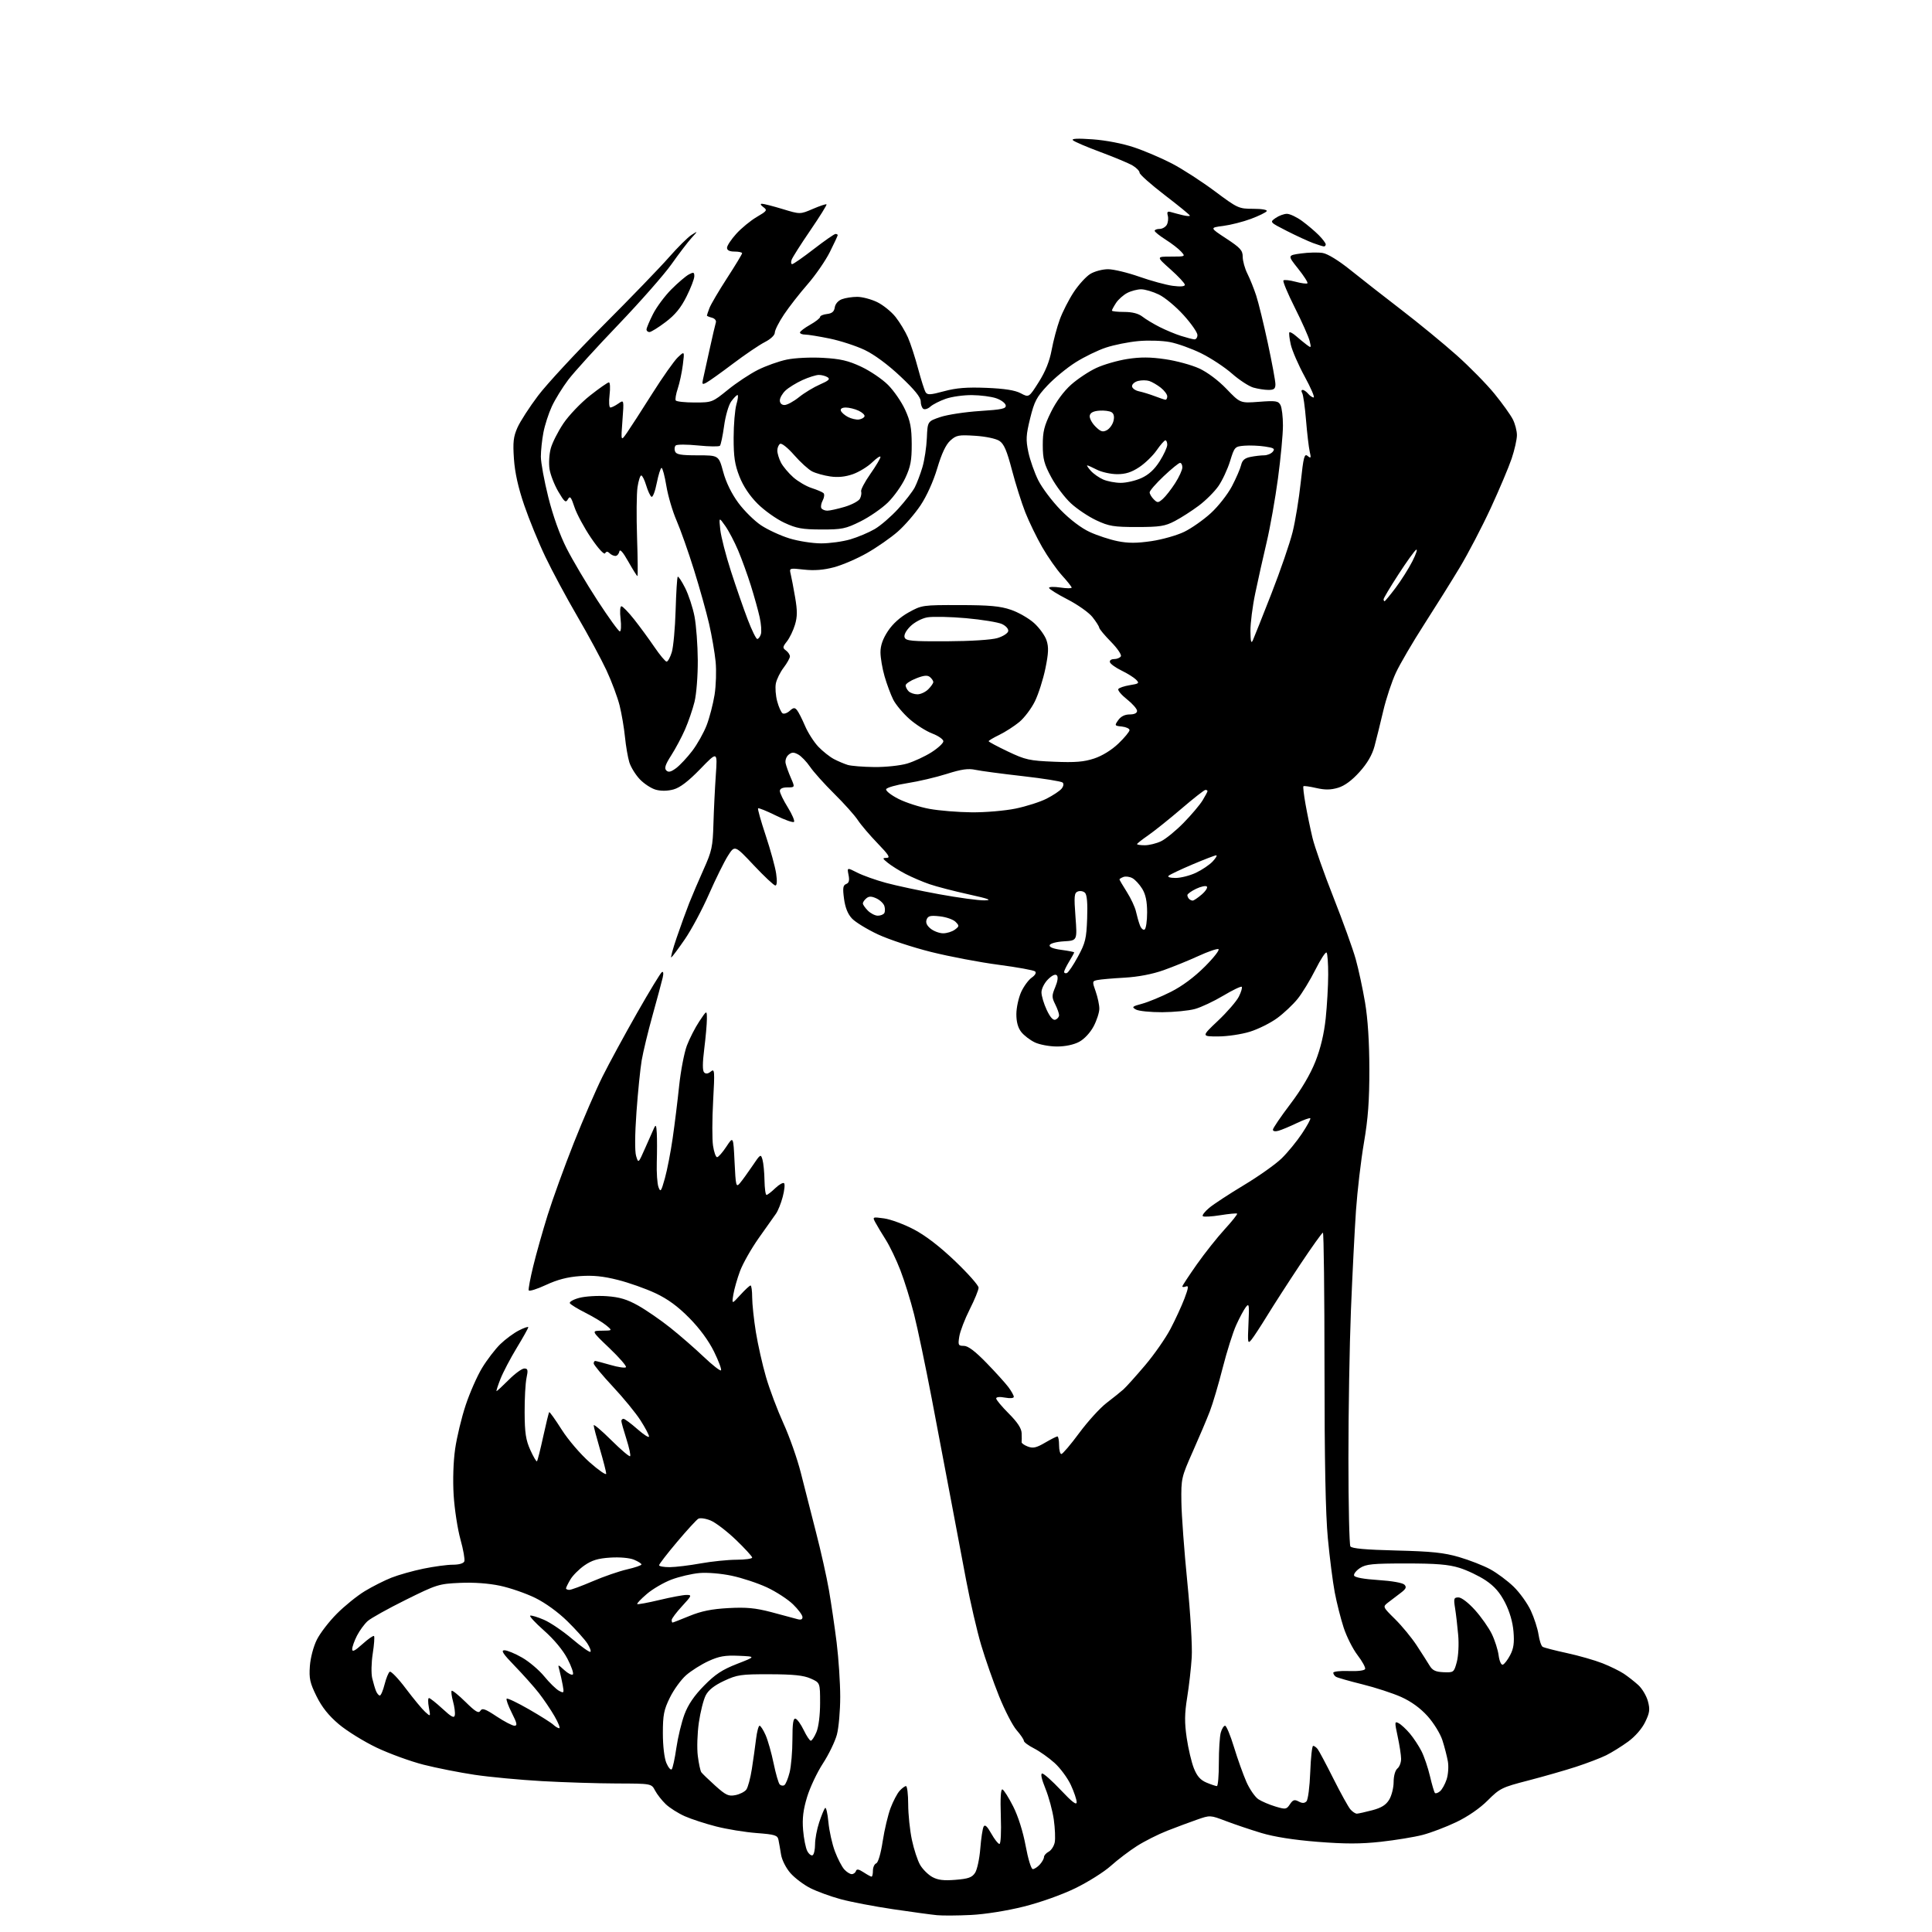 <?xml version="1.0" encoding="UTF-8" standalone="no"?>
<svg 
  version="1.1" 
  xmlns="http://www.w3.org/2000/svg" 
  xmlns:xlink="http://www.w3.org/1999/xlink" 
  xmlns:svg="http://www.w3.org/2000/svg"
  xmlns:rdf="http://www.w3.org/1999/02/22-rdf-syntax-ns#"
  xmlns:cc="http://creativecommons.org/ns#"
  xmlns:dc="http://purl.org/dc/elements/1.1/"
  viewBox="0 0 768 768"
  width="768"
  height="768"
>
<style>svg {background-color: white; }</style>"
<path stroke="none" fill="black" fill-rule="evenodd" d="M386.00,761.23C380.77,761.49 374.70,761.53 372.50,761.32C370.30,761.11 362.43,760.04 355.00,758.94C347.57,757.84 338.21,756.05 334.19,754.96C330.17,753.87 324.73,751.88 322.10,750.55C319.47,749.22 315.92,746.53 314.21,744.59C312.45,742.58 310.84,739.40 310.49,737.27C310.16,735.20 309.69,732.55 309.46,731.40C309.08,729.53 308.11,729.23 300.71,728.66C296.14,728.31 288.91,727.13 284.66,726.04C280.41,724.96 274.81,723.13 272.22,721.98C269.62,720.83 266.22,718.68 264.66,717.20C263.10,715.71 261.18,713.26 260.39,711.75C258.95,709.00 258.95,709.00 245.22,708.96C237.68,708.94 224.30,708.52 215.50,708.03C206.70,707.53 194.63,706.40 188.67,705.51C182.71,704.62 173.59,702.82 168.39,701.50C163.20,700.18 154.80,697.12 149.72,694.71C144.65,692.29 137.89,688.10 134.70,685.41C130.63,681.97 127.97,678.63 125.82,674.28C123.20,668.97 122.82,667.22 123.18,662.28C123.42,658.97 124.61,654.49 125.96,651.79C127.26,649.19 130.83,644.55 133.91,641.47C136.98,638.38 141.97,634.35 145.00,632.51C148.03,630.67 152.80,628.26 155.61,627.15C158.42,626.04 164.14,624.43 168.32,623.57C172.50,622.71 177.75,622.00 179.99,622.00C182.48,622.00 184.26,621.48 184.58,620.66C184.86,619.92 184.17,615.98 183.03,611.91C181.90,607.83 180.69,599.97 180.34,594.43C179.96,588.33 180.20,581.03 180.93,575.93C181.60,571.29 183.48,563.47 185.12,558.55C186.75,553.63 189.69,546.97 191.65,543.75C193.61,540.53 196.85,536.30 198.86,534.34C200.86,532.39 204.19,529.93 206.25,528.88C208.31,527.82 210.00,527.25 210.00,527.60C210.00,527.96 207.94,531.64 205.42,535.79C202.90,539.94 199.98,545.51 198.93,548.17C197.89,550.83 197.19,553.00 197.38,553.00C197.58,553.00 199.76,550.98 202.24,548.50C204.71,546.02 207.49,544.00 208.41,544.00C209.83,544.00 209.97,544.59 209.30,547.75C208.86,549.81 208.52,556.00 208.55,561.50C208.59,569.61 209.02,572.43 210.81,576.40C212.03,579.10 213.22,581.12 213.45,580.88C213.69,580.64 214.81,576.23 215.93,571.07C217.06,565.91 218.13,561.53 218.32,561.35C218.50,561.16 220.72,564.27 223.25,568.26C225.84,572.34 230.71,578.03 234.42,581.31C238.04,584.51 240.99,586.54 240.98,585.81C240.97,585.09 239.84,580.70 238.48,576.05C237.12,571.40 236.00,567.14 236.00,566.58C236.00,566.01 239.14,568.67 242.97,572.47C246.81,576.28 250.18,579.15 250.48,578.85C250.78,578.56 250.11,575.49 249.01,572.03C247.90,568.57 247.00,565.35 247.00,564.87C247.00,564.39 247.39,564.00 247.86,564.00C248.33,564.00 250.81,565.84 253.36,568.08C255.91,570.33 258.00,571.66 258.00,571.04C258.00,570.41 256.48,567.53 254.62,564.63C252.77,561.73 247.82,555.68 243.62,551.20C239.43,546.71 236.00,542.58 236.00,542.02C236.00,541.46 236.27,541.00 236.60,541.00C236.92,541.00 239.66,541.72 242.67,542.59C245.68,543.47 248.45,543.88 248.82,543.50C249.20,543.13 246.24,539.71 242.26,535.91C235.01,529.00 235.01,529.00 239.26,528.97C243.50,528.93 243.50,528.93 241.00,526.86C239.63,525.71 235.95,523.49 232.83,521.91C229.70,520.34 226.87,518.61 226.54,518.07C226.21,517.53 227.87,516.57 230.22,515.94C232.57,515.30 237.50,514.99 241.17,515.25C246.27,515.61 249.22,516.49 253.67,518.98C256.88,520.78 262.65,524.76 266.50,527.83C270.35,530.90 276.31,536.09 279.75,539.37C283.19,542.64 286.28,545.06 286.60,544.73C286.93,544.41 285.69,541.07 283.85,537.32C281.71,532.97 278.15,528.11 274.00,523.91C269.43,519.28 265.43,516.36 260.53,514.06C256.69,512.26 249.97,509.88 245.58,508.78C239.78,507.31 235.71,506.90 230.56,507.27C225.60,507.62 221.57,508.67 217.00,510.80C213.43,512.46 210.35,513.42 210.17,512.92C209.99,512.43 210.80,508.09 211.98,503.27C213.15,498.44 215.73,489.32 217.70,483.00C219.68,476.68 224.35,463.79 228.08,454.37C231.81,444.95 236.97,433.03 239.55,427.87C242.12,422.72 248.26,411.42 253.18,402.77C258.11,394.11 262.57,386.76 263.11,386.43C263.70,386.06 263.83,386.93 263.42,388.67C263.06,390.22 261.27,396.90 259.43,403.50C257.59,410.10 255.64,418.20 255.08,421.50C254.52,424.80 253.59,434.02 253.01,442.00C252.37,450.84 252.31,457.67 252.86,459.50C253.76,462.50 253.76,462.50 256.41,456.50C257.87,453.20 259.46,449.60 259.96,448.50C260.70,446.86 260.90,447.22 261.09,450.50C261.21,452.70 261.21,457.88 261.08,462.00C260.96,466.12 261.26,470.58 261.76,471.90C262.56,474.05 262.82,473.69 264.30,468.40C265.21,465.15 266.60,458.00 267.39,452.50C268.19,447.00 269.35,437.62 269.97,431.65C270.60,425.68 271.98,418.48 273.04,415.65C274.11,412.82 276.34,408.48 277.99,406.00C280.99,401.50 280.99,401.50 281.00,405.03C281.00,406.97 280.53,412.32 279.95,416.93C279.24,422.55 279.23,425.63 279.91,426.31C280.58,426.98 281.46,426.87 282.56,425.95C284.08,424.69 284.15,425.60 283.48,437.72C283.08,444.95 283.06,452.91 283.44,455.43C283.81,457.94 284.54,460.00 285.05,460.00C285.56,460.00 287.22,458.12 288.74,455.81C291.50,451.63 291.50,451.63 292.00,461.92C292.46,471.49 292.61,472.09 294.10,470.36C294.97,469.34 297.21,466.26 299.06,463.52C302.29,458.72 302.44,458.62 303.11,461.02C303.49,462.38 303.85,466.09 303.90,469.25C303.96,472.41 304.31,475.00 304.70,475.00C305.08,475.00 306.65,473.80 308.18,472.32C309.72,470.85 311.30,469.96 311.69,470.36C312.08,470.75 311.83,473.19 311.14,475.78C310.45,478.38 309.24,481.40 308.44,482.50C307.65,483.60 304.57,487.94 301.61,492.15C298.65,496.35 295.31,502.24 294.19,505.23C293.07,508.22 291.87,512.43 291.52,514.58C290.89,518.50 290.89,518.50 294.30,514.75C296.18,512.69 298.00,511.00 298.36,511.00C298.71,511.00 299.00,513.14 299.00,515.75C299.01,518.36 299.67,524.56 300.47,529.53C301.28,534.50 303.08,542.52 304.49,547.36C305.89,552.20 309.02,560.51 311.44,565.83C313.86,571.15 316.97,580.00 318.35,585.50C319.73,591.00 322.44,601.60 324.36,609.05C326.29,616.50 328.61,626.85 329.51,632.05C330.41,637.25 331.79,646.66 332.58,652.96C333.36,659.27 334.00,668.96 334.00,674.49C334.00,680.03 333.41,686.80 332.68,689.53C331.95,692.26 329.46,697.41 327.15,700.96C324.83,704.51 321.99,710.52 320.84,714.31C319.29,719.40 318.87,722.84 319.24,727.43C319.52,730.85 320.27,734.64 320.92,735.85C321.57,737.06 322.53,737.79 323.05,737.47C323.57,737.15 324.00,735.19 324.00,733.12C324.00,731.05 324.73,727.14 325.63,724.43C326.53,721.72 327.59,719.14 327.98,718.70C328.38,718.26 328.97,720.78 329.30,724.30C329.63,727.83 330.80,733.07 331.90,735.97C332.99,738.86 334.66,742.07 335.60,743.11C336.54,744.15 337.88,745.00 338.57,745.00C339.27,745.00 340.02,744.45 340.24,743.77C340.54,742.87 341.35,743.00 343.29,744.27C344.74,745.22 346.17,746.00 346.46,746.00C346.76,746.00 347.00,744.92 347.00,743.61C347.00,742.29 347.59,740.99 348.31,740.71C349.09,740.41 350.14,736.82 350.89,731.89C351.59,727.32 353.01,721.37 354.03,718.68C355.05,715.98 356.66,712.93 357.60,711.89C358.54,710.85 359.69,710.00 360.15,710.00C360.62,710.00 361.01,713.26 361.02,717.25C361.03,721.24 361.69,727.59 362.49,731.36C363.29,735.13 364.76,739.61 365.76,741.32C366.75,743.03 368.90,745.18 370.54,746.10C372.77,747.35 375.05,747.64 379.81,747.26C384.95,746.84 386.39,746.33 387.61,744.48C388.43,743.22 389.36,738.89 389.68,734.85C390.00,730.81 390.59,726.88 391.00,726.12C391.51,725.14 392.40,725.93 394.05,728.87C395.32,731.14 396.79,733.00 397.29,733.00C397.83,733.00 398.06,728.35 397.84,721.99C397.60,714.83 397.82,711.10 398.48,711.32C399.04,711.50 400.96,714.54 402.75,718.07C404.74,722.00 406.66,728.09 407.71,733.75C408.68,738.99 409.91,743.00 410.55,743.00C411.18,743.00 412.43,742.18 413.35,741.17C414.26,740.17 415.00,738.83 415.00,738.21C415.00,737.58 415.84,736.62 416.88,736.07C417.91,735.51 418.99,733.84 419.28,732.34C419.56,730.84 419.39,726.77 418.90,723.29C418.41,719.82 416.91,714.28 415.57,710.98C414.01,707.13 413.56,705.00 414.31,705.00C414.95,705.00 418.30,707.99 421.74,711.64C426.19,716.36 428.00,717.73 427.99,716.39C427.98,715.35 426.93,712.25 425.65,709.50C424.36,706.75 421.46,702.83 419.20,700.79C416.94,698.75 413.27,696.16 411.05,695.02C408.82,693.89 407.00,692.53 407.00,692.01C407.00,691.49 405.71,689.59 404.13,687.78C402.55,685.98 399.41,679.89 397.14,674.26C394.88,668.63 391.68,659.49 390.03,653.94C388.38,648.40 385.70,636.81 384.06,628.18C382.42,619.56 379.68,605.08 377.98,596.00C376.28,586.92 372.86,568.92 370.39,556.00C367.92,543.08 364.76,528.01 363.37,522.52C361.99,517.04 359.54,509.14 357.93,504.98C356.33,500.82 353.71,495.36 352.11,492.84C350.52,490.32 348.66,487.24 347.99,485.98C346.78,483.72 346.81,483.70 351.47,484.34C354.06,484.70 359.38,486.67 363.29,488.72C367.94,491.17 373.63,495.54 379.70,501.35C384.82,506.24 389.00,510.97 389.00,511.87C389.01,512.77 387.42,516.65 385.47,520.50C383.53,524.35 381.67,529.19 381.34,531.25C380.78,534.71 380.92,535.00 383.15,535.00C384.80,535.00 387.60,537.10 392.12,541.75C395.73,545.46 399.65,549.80 400.84,551.38C402.03,552.97 403.00,554.71 403.00,555.25C403.00,555.82 401.56,555.95 399.50,555.57C397.40,555.17 396.00,555.31 396.00,555.91C396.00,556.46 398.25,559.15 401.00,561.90C404.45,565.36 406.04,567.77 406.12,569.70C406.18,571.24 406.18,572.85 406.11,573.27C406.04,573.70 407.14,574.48 408.56,575.02C410.64,575.82 411.96,575.52 415.41,573.50C417.75,572.13 419.97,571.00 420.34,571.00C420.70,571.00 421.00,572.58 421.00,574.50C421.00,576.42 421.41,578.00 421.91,578.00C422.41,578.00 425.62,574.23 429.03,569.61C432.45,565.00 437.33,559.63 439.88,557.69C442.43,555.74 445.44,553.33 446.56,552.33C447.69,551.32 451.57,547.00 455.19,542.73C458.81,538.46 463.36,531.93 465.30,528.23C467.24,524.53 469.74,519.10 470.85,516.17C472.44,511.97 472.56,510.95 471.44,511.39C470.65,511.69 470.00,511.68 470.00,511.37C470.00,511.06 472.58,507.14 475.73,502.65C478.89,498.17 483.88,491.88 486.82,488.67C489.76,485.46 491.99,482.66 491.78,482.44C491.56,482.23 488.54,482.51 485.07,483.07C481.59,483.63 478.47,483.80 478.13,483.44C477.78,483.09 478.93,481.61 480.67,480.15C482.41,478.69 488.63,474.62 494.48,471.10C500.34,467.58 507.08,462.80 509.47,460.48C511.85,458.16 515.49,453.72 517.55,450.62C519.62,447.51 521.11,444.77 520.87,444.53C520.62,444.29 518.19,445.16 515.46,446.47C512.73,447.78 509.49,449.14 508.25,449.49C506.92,449.87 506.00,449.70 506.00,449.07C506.00,448.49 509.10,443.93 512.88,438.94C517.31,433.11 520.88,427.06 522.89,421.98C524.97,416.72 526.33,410.98 526.99,404.79C527.52,399.68 527.97,391.86 527.98,387.42C527.99,382.97 527.70,379.03 527.33,378.66C526.95,378.29 524.96,381.35 522.89,385.47C520.82,389.59 517.64,394.81 515.82,397.07C514.00,399.33 510.36,402.77 507.71,404.71C505.07,406.65 500.19,409.09 496.86,410.12C493.51,411.16 487.87,412.00 484.20,412.00C477.57,412.00 477.57,412.00 484.18,405.75C487.82,402.31 491.55,398.00 492.47,396.16C493.39,394.32 493.90,392.57 493.61,392.27C493.31,391.98 490.01,393.56 486.28,395.79C482.55,398.02 477.48,400.41 475.00,401.09C472.52,401.77 466.68,402.34 462.00,402.37C457.32,402.39 452.62,401.91 451.54,401.30C449.79,400.31 450.05,400.06 454.01,399.00C456.44,398.34 461.58,396.22 465.43,394.28C469.92,392.02 474.77,388.42 478.96,384.22C482.56,380.62 484.98,377.50 484.34,377.28C483.71,377.07 480.11,378.31 476.34,380.05C472.58,381.78 466.35,384.31 462.50,385.68C458.03,387.26 452.43,388.33 447.00,388.64C442.32,388.90 437.51,389.32 436.30,389.57C434.16,390.00 434.14,390.14 435.55,394.13C436.35,396.40 437.00,399.47 437.00,400.97C437.00,402.46 435.98,405.62 434.73,407.99C433.38,410.52 431.03,413.05 428.99,414.14C426.85,415.29 423.48,416.00 420.17,416.00C417.22,416.00 413.26,415.27 411.37,414.37C409.49,413.48 407.06,411.62 405.97,410.24C404.65,408.55 404.01,406.22 404.02,403.12C404.03,400.58 404.89,396.65 405.91,394.38C406.94,392.12 408.83,389.53 410.10,388.64C411.52,387.65 412.05,386.68 411.46,386.15C410.93,385.68 404.43,384.50 397.00,383.52C389.57,382.55 377.50,380.26 370.16,378.43C362.82,376.60 353.29,373.45 348.97,371.43C344.66,369.40 340.02,366.57 338.67,365.12C337.01,363.36 335.98,360.77 335.51,357.25C334.94,353.00 335.11,351.90 336.36,351.41C337.49,350.98 337.75,350.00 337.31,347.82C336.71,344.81 336.71,344.81 340.78,346.89C343.02,348.03 348.15,349.86 352.18,350.95C356.20,352.05 365.72,354.08 373.32,355.47C380.92,356.86 389.02,357.96 391.32,357.91C394.60,357.85 393.24,357.33 385.00,355.51C379.23,354.24 372.25,352.43 369.50,351.48C366.75,350.54 362.48,348.71 360.00,347.42C357.52,346.13 354.38,344.17 353.00,343.06C350.73,341.23 350.68,341.04 352.47,341.02C354.02,341.00 353.25,339.78 348.87,335.25C345.81,332.09 342.26,327.93 340.99,326.00C339.72,324.07 335.49,319.35 331.59,315.50C327.69,311.64 323.38,306.83 322.00,304.80C320.62,302.77 318.50,300.57 317.28,299.91C315.52,298.94 314.74,298.97 313.45,300.04C312.55,300.79 312.04,302.28 312.30,303.44C312.55,304.57 313.49,307.19 314.39,309.25C316.03,313.00 316.03,313.00 313.01,313.00C311.06,313.00 310.00,313.51 310.00,314.43C310.00,315.22 311.42,318.15 313.16,320.94C314.89,323.74 316.00,326.33 315.62,326.71C315.25,327.09 311.97,325.94 308.35,324.15C304.73,322.36 301.58,321.09 301.34,321.32C301.11,321.55 302.48,326.41 304.38,332.12C306.28,337.83 308.15,344.64 308.53,347.25C308.97,350.24 308.85,352.00 308.22,352.00C307.66,352.00 303.80,348.38 299.64,343.96C292.08,335.92 292.08,335.92 289.35,340.21C287.86,342.57 284.46,349.45 281.80,355.50C279.14,361.55 274.85,369.57 272.27,373.32C269.69,377.08 267.25,380.34 266.87,380.58C266.48,380.82 267.43,377.30 268.98,372.76C270.53,368.22 272.78,362.02 273.97,359.00C275.17,355.98 277.76,349.91 279.73,345.52C282.96,338.34 283.35,336.55 283.60,327.52C283.76,322.01 284.19,313.25 284.55,308.06C285.21,298.62 285.21,298.62 278.36,305.70C273.61,310.59 270.34,313.09 267.75,313.81C265.38,314.46 262.79,314.50 260.71,313.93C258.89,313.43 256.02,311.55 254.32,309.76C252.63,307.97 250.75,304.93 250.16,303.00C249.57,301.07 248.80,296.57 248.44,293.00C248.09,289.43 247.13,283.80 246.32,280.50C245.50,277.20 243.14,270.87 241.07,266.44C239.00,262.01 233.80,252.37 229.51,245.02C225.22,237.67 219.51,227.04 216.82,221.40C214.12,215.77 210.33,206.51 208.39,200.83C206.00,193.85 204.67,187.88 204.30,182.44C203.84,175.76 204.08,173.61 205.71,169.94C206.80,167.50 210.49,161.79 213.92,157.25C217.35,152.71 229.02,140.11 239.87,129.25C250.72,118.39 262.43,106.26 265.90,102.30C269.37,98.34 273.40,94.34 274.85,93.41C277.50,91.72 277.50,91.72 274.87,94.61C273.43,96.20 269.86,100.88 266.95,105.00C264.04,109.12 254.54,119.92 245.85,129.00C237.15,138.07 228.16,147.97 225.87,151.00C223.58,154.03 220.65,158.78 219.36,161.57C218.07,164.36 216.56,169.04 216.01,171.96C215.45,174.88 215.00,179.19 215.00,181.53C215.00,183.87 216.33,191.12 217.96,197.64C219.82,205.07 222.54,212.68 225.25,218.00C227.62,222.68 233.15,232.01 237.53,238.74C241.92,245.48 245.90,250.99 246.39,250.99C246.88,251.00 247.01,248.75 246.69,246.00C246.35,243.16 246.50,241.00 247.02,241.00C247.54,241.00 249.82,243.36 252.11,246.25C254.39,249.14 258.02,254.09 260.17,257.25C262.32,260.41 264.49,263.00 264.99,263.00C265.49,263.00 266.42,261.31 267.05,259.25C267.67,257.19 268.36,249.70 268.57,242.61C268.78,235.52 269.15,229.51 269.41,229.26C269.66,229.01 270.99,231.01 272.35,233.71C273.72,236.42 275.40,241.52 276.08,245.06C276.76,248.60 277.34,256.45 277.38,262.50C277.41,268.65 276.84,275.92 276.08,279.00C275.33,282.02 273.63,286.97 272.30,290.00C270.98,293.02 268.50,297.66 266.80,300.31C264.49,303.90 264.00,305.40 264.86,306.26C265.71,307.11 266.69,306.88 268.75,305.36C270.26,304.24 273.15,301.15 275.18,298.49C277.20,295.84 279.78,291.23 280.92,288.26C282.05,285.30 283.46,279.87 284.05,276.21C284.63,272.54 284.82,266.61 284.47,263.02C284.12,259.44 282.95,252.68 281.88,248.00C280.80,243.32 278.10,233.65 275.86,226.50C273.63,219.35 270.51,210.54 268.94,206.92C267.36,203.30 265.54,197.11 264.89,193.17C264.24,189.23 263.38,186.00 262.98,186.00C262.59,186.00 261.73,188.71 261.07,192.02C260.42,195.34 259.48,197.79 258.97,197.48C258.47,197.17 257.52,195.13 256.87,192.96C256.22,190.78 255.33,189.00 254.90,189.00C254.47,189.00 253.81,191.10 253.42,193.66C253.04,196.23 252.96,205.23 253.24,213.66C253.52,222.10 253.59,229.00 253.39,229.00C253.18,229.00 251.56,226.41 249.77,223.25C247.60,219.40 246.42,218.08 246.19,219.25C246.00,220.21 245.30,221.00 244.63,221.00C243.95,221.00 242.91,220.51 242.31,219.91C241.53,219.13 241.03,219.14 240.54,219.94C240.13,220.59 237.81,218.05 234.93,213.79C232.22,209.80 229.27,204.32 228.37,201.62C227.01,197.51 226.58,197.00 225.75,198.47C224.90,200.00 224.38,199.57 221.91,195.37C220.35,192.69 218.78,188.67 218.44,186.43C218.10,184.19 218.32,180.52 218.93,178.27C219.53,176.03 221.79,171.56 223.95,168.34C226.11,165.13 230.87,160.14 234.53,157.25C238.19,154.36 241.57,152.00 242.04,152.00C242.52,152.00 242.64,154.25 242.31,157.00C241.98,159.79 242.13,162.00 242.64,162.00C243.14,162.00 244.57,161.29 245.81,160.42C248.06,158.84 248.06,158.84 247.43,167.17C246.80,175.50 246.80,175.50 249.24,172.00C250.58,170.07 255.09,163.10 259.25,156.50C263.42,149.90 268.02,143.38 269.48,142.01C272.13,139.53 272.13,139.53 271.44,145.01C271.06,148.03 270.15,152.27 269.43,154.43C268.70,156.60 268.34,158.73 268.61,159.18C268.89,159.63 272.27,160.00 276.12,160.00C283.03,160.00 283.18,159.94 289.31,154.97C292.71,152.20 298.10,148.63 301.28,147.03C304.46,145.44 309.63,143.59 312.78,142.94C316.03,142.27 322.25,141.97 327.17,142.25C334.06,142.64 337.18,143.36 342.33,145.77C345.89,147.44 350.69,150.69 353.00,153.00C355.31,155.31 358.37,159.75 359.79,162.85C361.88,167.40 362.39,170.06 362.42,176.50C362.44,183.04 361.98,185.50 359.88,190.00C358.47,193.03 355.33,197.43 352.91,199.79C350.48,202.15 345.58,205.53 342.02,207.29C336.15,210.20 334.68,210.50 326.52,210.48C318.88,210.46 316.62,210.05 311.76,207.79C308.61,206.32 303.84,202.93 301.16,200.25C298.00,197.09 295.47,193.30 293.95,189.44C292.08,184.67 291.62,181.62 291.63,174.00C291.64,168.78 292.14,162.81 292.74,160.75C293.35,158.69 293.54,157.01 293.17,157.03C292.80,157.05 291.67,158.20 290.66,159.59C289.64,160.99 288.38,165.31 287.84,169.31C287.29,173.26 286.55,176.81 286.18,177.20C285.80,177.58 281.90,177.53 277.50,177.08C273.10,176.64 269.10,176.63 268.62,177.07C268.13,177.51 268.01,178.57 268.34,179.43C268.82,180.68 270.63,181.00 277.32,181.00C285.70,181.00 285.70,181.00 287.48,187.56C288.61,191.75 290.79,196.21 293.49,199.88C295.82,203.04 299.90,207.07 302.57,208.84C305.23,210.60 310.29,212.94 313.81,214.02C317.33,215.11 323.01,216.00 326.42,216.00C329.84,216.00 335.08,215.28 338.07,214.39C341.06,213.51 345.40,211.67 347.72,210.31C350.04,208.96 354.22,205.35 357.01,202.30C359.79,199.25 362.77,195.40 363.63,193.75C364.48,192.10 365.86,188.48 366.68,185.71C367.50,182.94 368.29,177.71 368.44,174.09C368.72,167.50 368.72,167.50 373.77,165.79C376.55,164.85 383.61,163.77 389.46,163.39C398.44,162.81 400.04,162.45 399.78,161.10C399.61,160.22 397.91,158.96 395.99,158.31C394.07,157.65 389.74,157.09 386.38,157.06C383.01,157.03 378.30,157.69 375.93,158.53C373.55,159.37 370.82,160.76 369.86,161.62C368.91,162.49 367.65,162.90 367.06,162.54C366.48,162.18 366.00,160.83 366.00,159.54C366.00,157.92 363.56,154.91 357.94,149.63C352.93,144.91 347.55,140.94 343.69,139.10C340.29,137.49 334.03,135.45 329.79,134.58C325.55,133.71 321.17,133.00 320.04,133.00C318.92,133.00 318.00,132.63 318.00,132.18C318.00,131.74 319.80,130.36 322.00,129.12C324.20,127.88 326.00,126.48 326.00,126.00C326.00,125.52 327.24,124.99 328.75,124.82C330.74,124.59 331.59,123.86 331.83,122.20C332.02,120.84 333.18,119.50 334.64,118.95C336.01,118.43 338.76,118.00 340.75,118.00C342.74,118.00 346.30,118.94 348.66,120.08C351.02,121.22 354.33,123.89 356.00,126.00C357.67,128.11 359.89,131.79 360.93,134.17C361.97,136.55 363.78,142.11 364.95,146.52C366.13,150.93 367.47,155.15 367.94,155.91C368.65,157.06 369.84,157.00 375.28,155.52C380.17,154.20 384.32,153.87 392.14,154.18C399.37,154.48 403.48,155.12 405.76,156.33C409.01,158.06 409.01,158.06 412.92,151.88C415.58,147.68 417.22,143.58 418.05,139.10C418.72,135.47 420.17,130.03 421.28,127.00C422.38,123.97 424.88,119.08 426.82,116.13C428.77,113.17 431.74,109.91 433.43,108.88C435.12,107.85 438.30,107.01 440.50,107.02C442.70,107.03 448.29,108.38 452.92,110.01C457.55,111.64 463.51,113.26 466.17,113.62C469.28,114.03 471.00,113.88 471.00,113.21C471.00,112.63 468.44,109.87 465.30,107.08C459.60,102.00 459.60,102.00 465.46,102.00C471.26,102.00 471.29,101.98 469.49,99.99C468.48,98.88 465.72,96.74 463.33,95.24C460.95,93.73 459.00,92.16 459.00,91.75C459.00,91.34 459.88,91.00 460.95,91.00C462.02,91.00 463.31,90.26 463.82,89.36C464.32,88.45 464.51,86.83 464.22,85.74C463.81,84.18 464.10,83.89 465.60,84.34C466.65,84.65 468.74,85.20 470.25,85.56C471.76,85.92 473.00,85.99 473.00,85.72C473.00,85.44 468.50,81.76 463.00,77.55C457.50,73.33 453.00,69.33 453.00,68.66C453.00,67.98 451.75,66.69 450.22,65.79C448.69,64.89 442.95,62.49 437.47,60.45C431.99,58.42 427.05,56.31 426.50,55.75C425.83,55.08 428.42,54.96 434.37,55.39C439.65,55.77 446.32,57.06 450.85,58.59C455.04,59.99 461.85,62.91 465.99,65.07C470.12,67.23 477.72,72.15 482.88,76.00C492.03,82.82 492.42,83.00 498.19,83.00C501.62,83.00 503.87,83.40 503.54,83.94C503.22,84.45 500.41,85.83 497.28,87.00C494.16,88.17 489.18,89.43 486.23,89.81C480.87,90.50 480.87,90.50 487.43,94.81C493.09,98.52 494.00,99.54 494.00,102.10C494.00,103.74 494.84,106.75 495.86,108.79C496.89,110.83 498.46,114.75 499.36,117.50C500.26,120.25 502.35,128.79 504.00,136.49C505.65,144.18 507.00,151.49 507.00,152.74C507.00,154.54 506.44,155.00 504.24,155.00C502.73,155.00 500.02,154.58 498.23,154.07C496.44,153.55 492.62,151.06 489.74,148.52C486.86,145.98 481.35,142.35 477.50,140.45C473.65,138.55 468.02,136.54 465.00,135.97C461.98,135.40 456.35,135.23 452.50,135.59C448.65,135.94 442.87,137.10 439.66,138.16C436.45,139.21 431.01,141.86 427.56,144.04C424.12,146.21 419.08,150.35 416.36,153.25C412.09,157.79 411.16,159.55 409.51,166.26C407.85,172.99 407.75,174.79 408.79,179.74C409.45,182.88 411.23,187.92 412.74,190.95C414.26,193.97 418.26,199.27 421.63,202.73C425.42,206.60 429.86,209.96 433.23,211.50C436.23,212.88 441.21,214.51 444.30,215.13C448.48,215.97 451.89,215.96 457.70,215.11C461.99,214.48 467.86,212.81 470.75,211.41C473.64,210.00 478.40,206.66 481.33,203.98C484.27,201.30 488.03,196.49 489.71,193.30C491.38,190.11 493.02,186.32 493.36,184.88C493.81,182.94 494.80,182.09 497.11,181.63C498.84,181.28 501.26,181.00 502.50,181.00C503.74,181.00 505.29,180.36 505.94,179.57C506.93,178.38 506.41,178.03 502.81,177.50C500.44,177.14 496.76,177.00 494.63,177.17C490.86,177.49 490.72,177.65 488.97,183.32C487.98,186.52 485.90,190.98 484.35,193.22C482.79,195.46 479.27,198.98 476.51,201.03C473.76,203.09 469.48,205.84 467.00,207.13C463.11,209.17 461.09,209.49 452.00,209.50C442.71,209.50 440.84,209.19 435.82,206.84C432.70,205.38 428.15,202.34 425.72,200.09C423.28,197.84 419.76,193.19 417.91,189.75C415.07,184.49 414.53,182.46 414.52,176.98C414.50,171.61 415.08,169.28 417.79,163.78C419.83,159.63 422.85,155.52 425.79,152.91C428.38,150.61 432.89,147.61 435.82,146.26C438.74,144.90 444.30,143.30 448.16,142.70C453.33,141.90 457.28,141.92 463.20,142.79C467.62,143.43 473.68,145.08 476.67,146.45C479.93,147.94 484.31,151.22 487.57,154.62C493.02,160.29 493.02,160.29 500.51,159.72C507.14,159.22 508.13,159.37 509.01,161.01C509.55,162.03 510.00,165.71 509.99,169.18C509.99,172.66 509.10,182.08 508.02,190.13C506.94,198.17 504.92,209.60 503.52,215.52C502.12,221.44 500.08,230.56 498.99,235.80C497.89,241.03 497.03,247.83 497.07,250.91C497.12,255.10 497.36,256.00 498.04,254.50C498.54,253.40 501.85,245.07 505.40,236.00C508.95,226.93 512.74,215.90 513.83,211.50C514.92,207.10 516.37,198.22 517.06,191.76C518.16,181.52 518.51,180.18 519.82,181.26C521.12,182.33 521.23,182.09 520.63,179.50C520.25,177.85 519.59,172.21 519.16,166.96C518.73,161.72 518.05,156.88 517.63,156.21C517.22,155.55 517.30,155.00 517.82,155.00C518.33,155.00 519.32,155.68 520.00,156.50C520.68,157.33 521.68,158.00 522.20,158.00C522.73,158.00 521.12,154.26 518.63,149.68C516.13,145.10 513.65,139.38 513.10,136.96C512.56,134.54 512.31,132.35 512.56,132.11C512.81,131.86 514.02,132.54 515.25,133.63C516.49,134.71 518.36,136.25 519.42,137.05C521.23,138.42 521.29,138.33 520.59,135.50C520.18,133.85 517.53,127.91 514.71,122.30C511.88,116.68 509.85,111.82 510.19,111.48C510.52,111.14 512.69,111.38 515.00,112.00C517.31,112.62 519.44,112.90 519.72,112.61C520.01,112.32 518.34,109.71 516.02,106.80C511.80,101.50 511.80,101.50 517.15,100.76C520.09,100.35 523.98,100.26 525.79,100.56C527.78,100.89 532.14,103.57 536.79,107.31C541.03,110.72 550.12,117.84 557.00,123.12C563.88,128.40 573.77,136.53 579.00,141.18C584.23,145.84 591.03,152.77 594.12,156.58C597.22,160.38 600.48,164.94 601.37,166.70C602.27,168.46 603.00,171.29 603.00,172.98C603.00,174.68 602.06,178.86 600.91,182.28C599.76,185.70 596.01,194.57 592.58,202.00C589.14,209.43 583.62,220.00 580.32,225.50C577.01,231.00 570.61,241.24 566.10,248.25C561.59,255.26 556.56,263.86 554.92,267.36C553.28,270.86 551.00,277.73 549.86,282.61C548.71,287.50 547.15,293.81 546.39,296.64C545.45,300.12 543.54,303.41 540.43,306.87C537.40,310.24 534.51,312.37 531.90,313.15C528.99,314.02 526.73,314.05 523.23,313.25C520.63,312.65 518.34,312.33 518.13,312.54C517.92,312.74 518.30,315.97 518.97,319.71C519.63,323.44 520.87,329.43 521.72,333.00C522.57,336.57 526.33,347.26 530.08,356.74C533.82,366.22 537.80,377.24 538.91,381.24C540.03,385.23 541.70,393.00 542.63,398.50C543.73,405.02 544.33,414.23 544.34,425.00C544.36,437.48 543.84,444.60 542.19,454.24C540.99,461.24 539.57,473.39 539.02,481.24C538.48,489.08 537.58,506.88 537.02,520.78C536.46,534.69 536.01,561.24 536.02,579.78C536.02,598.33 536.38,614.05 536.80,614.71C537.34,615.56 542.85,616.05 555.04,616.35C569.12,616.70 573.95,617.20 580.00,618.96C584.12,620.16 589.71,622.35 592.41,623.82C595.11,625.29 599.30,628.41 601.72,630.76C604.13,633.11 607.19,637.38 608.53,640.26C609.86,643.13 611.24,647.41 611.59,649.76C611.94,652.10 612.67,654.30 613.22,654.63C613.76,654.97 618.09,656.09 622.85,657.12C627.61,658.15 633.98,659.98 637.00,661.17C640.02,662.36 643.85,664.24 645.50,665.33C647.15,666.43 649.74,668.47 651.27,669.86C652.79,671.26 654.50,674.14 655.07,676.27C655.95,679.54 655.79,680.81 653.98,684.54C652.70,687.19 649.99,690.29 647.18,692.34C644.60,694.22 640.70,696.64 638.50,697.74C636.30,698.83 630.90,700.89 626.50,702.33C622.10,703.76 613.54,706.21 607.49,707.78C597.06,710.47 596.20,710.89 591.40,715.69C588.27,718.83 583.49,722.12 578.91,724.31C574.84,726.26 568.80,728.55 565.50,729.41C562.20,730.27 554.71,731.49 548.86,732.14C540.79,733.02 534.71,733.02 523.72,732.15C514.26,731.40 506.51,730.18 501.37,728.63C497.04,727.32 490.70,725.18 487.28,723.88C481.06,721.52 481.05,721.51 475.78,723.36C472.87,724.37 467.57,726.35 464.00,727.75C460.43,729.15 455.02,731.87 452.00,733.79C448.98,735.71 444.28,739.27 441.57,741.71C438.86,744.14 432.50,748.14 427.45,750.60C422.09,753.21 413.51,756.26 406.88,757.91C400.22,759.58 391.56,760.95 386.00,761.23zM539.40,720.96C540.01,720.93 542.74,720.32 545.49,719.60C549.13,718.64 550.95,717.51 552.23,715.39C553.20,713.80 553.99,710.64 553.99,708.37C554.00,705.93 554.61,703.74 555.50,703.00C556.33,702.32 556.98,700.57 556.96,699.13C556.95,697.68 556.33,693.70 555.60,690.29C554.34,684.44 554.37,684.13 556.02,685.01C556.99,685.53 558.98,687.38 560.44,689.11C561.90,690.85 563.98,693.99 565.05,696.10C566.13,698.21 567.65,702.70 568.44,706.07C569.23,709.44 570.11,712.45 570.41,712.74C570.71,713.04 571.61,712.73 572.42,712.06C573.23,711.39 574.42,709.27 575.05,707.35C575.68,705.44 575.91,702.21 575.55,700.18C575.19,698.16 574.22,694.38 573.38,691.78C572.54,689.16 569.91,684.89 567.48,682.19C564.63,679.02 560.98,676.37 557.02,674.59C553.68,673.09 546.72,670.82 541.55,669.54C536.38,668.26 531.66,666.91 531.07,666.55C530.48,666.18 530.00,665.46 530.00,664.95C530.00,664.44 532.76,664.13 536.14,664.26C539.78,664.40 542.44,664.07 542.66,663.44C542.87,662.86 541.51,660.38 539.64,657.94C537.77,655.50 535.29,650.57 534.12,646.99C532.95,643.40 531.36,637.10 530.58,632.99C529.80,628.87 528.56,619.20 527.84,611.50C526.93,601.93 526.51,580.49 526.51,543.75C526.50,514.19 526.22,490.00 525.88,490.00C525.54,490.00 521.45,495.74 516.78,502.75C512.12,509.76 506.24,518.88 503.72,523.00C501.19,527.12 498.40,531.40 497.51,532.50C495.99,534.37 495.92,533.97 496.29,526.10C496.64,518.60 496.53,517.91 495.23,519.60C494.43,520.65 492.71,523.86 491.41,526.74C490.10,529.62 487.69,537.27 486.04,543.74C484.40,550.21 482.10,557.98 480.94,561.00C479.78,564.02 476.73,571.23 474.16,577.00C469.62,587.23 469.50,587.75 469.62,597.00C469.69,602.23 470.74,616.55 471.97,628.84C473.24,641.55 474.00,654.49 473.73,658.84C473.47,663.05 472.66,670.21 471.92,674.75C470.88,681.24 470.84,684.67 471.73,690.82C472.36,695.12 473.65,700.57 474.59,702.94C475.85,706.08 477.20,707.60 479.62,708.62C481.44,709.38 483.29,710.00 483.73,710.00C484.17,710.00 484.52,705.84 484.51,700.75C484.51,695.66 484.85,690.26 485.27,688.75C485.69,687.24 486.47,686.00 486.99,686.00C487.51,686.00 489.11,689.84 490.54,694.54C491.97,699.24 494.20,705.46 495.48,708.37C496.77,711.27 498.91,714.36 500.23,715.23C501.56,716.10 504.60,717.40 506.98,718.11C511.06,719.34 511.40,719.28 512.76,717.23C513.95,715.44 514.58,715.24 516.21,716.11C517.65,716.88 518.53,716.87 519.33,716.07C519.96,715.44 520.62,710.33 520.84,704.47C521.05,698.71 521.57,694.00 521.99,694.00C522.41,694.00 523.21,694.56 523.76,695.25C524.31,695.94 527.13,701.23 530.02,707.00C532.92,712.77 535.97,718.29 536.80,719.25C537.63,720.21 538.80,720.98 539.40,720.96zM292.34,713.59C294.08,713.25 296.03,712.26 296.67,711.40C297.32,710.53 298.31,706.83 298.88,703.16C299.45,699.50 300.20,694.14 300.55,691.25C300.90,688.36 301.53,686.00 301.94,686.00C302.36,686.00 303.44,687.69 304.35,689.75C305.25,691.81 306.69,696.87 307.53,700.99C308.38,705.10 309.47,708.87 309.95,709.35C310.43,709.83 311.26,709.96 311.79,709.63C312.32,709.30 313.26,707.03 313.88,704.57C314.49,702.12 315.00,696.23 315.00,691.47C315.00,685.03 315.32,682.93 316.25,683.21C316.94,683.42 318.40,685.47 319.50,687.76C320.60,690.05 321.86,691.94 322.30,691.96C322.74,691.98 323.75,690.44 324.55,688.53C325.41,686.47 326.00,681.78 326.00,676.98C326.00,668.90 326.00,668.90 322.25,667.24C319.42,665.98 315.42,665.57 306.00,665.54C294.52,665.51 293.04,665.73 287.82,668.17C283.93,669.99 281.63,671.81 280.53,673.94C279.64,675.66 278.41,680.54 277.80,684.78C277.19,689.03 277.00,694.98 277.39,698.01C277.77,701.04 278.40,703.96 278.79,704.51C279.18,705.05 281.68,707.46 284.34,709.86C288.54,713.63 289.61,714.13 292.34,713.59zM267.02,703.31C267.43,702.86 268.25,699.05 268.86,694.84C269.47,690.63 270.92,684.63 272.08,681.51C273.54,677.61 275.96,674.05 279.85,670.10C284.29,665.57 287.10,663.72 293.00,661.42C300.50,658.50 300.50,658.50 293.69,658.20C288.21,657.96 285.87,658.37 281.65,660.30C278.77,661.62 274.76,664.15 272.74,665.92C270.73,667.69 267.82,671.69 266.29,674.82C263.90,679.68 263.50,681.72 263.50,689.00C263.50,694.02 264.07,698.85 264.89,700.81C265.66,702.62 266.62,703.75 267.02,703.31zM222.31,687.00C222.79,687.00 221.96,684.86 220.45,682.25C218.95,679.64 216.13,675.48 214.20,673.00C212.26,670.52 207.95,665.69 204.62,662.25C199.94,657.43 199.01,656.00 200.53,656.01C201.61,656.01 204.77,657.32 207.55,658.92C210.33,660.51 214.30,663.88 216.37,666.41C218.44,668.94 221.07,671.50 222.22,672.12C224.18,673.16 224.26,673.03 223.69,669.87C223.35,668.01 222.77,665.38 222.39,664.00C221.70,661.50 221.70,661.50 224.35,663.92C225.80,665.25 227.32,666.01 227.72,665.61C228.12,665.21 227.15,662.40 225.56,659.36C223.78,655.96 220.21,651.66 216.28,648.19C212.76,645.08 210.29,642.40 210.78,642.24C211.28,642.07 213.73,642.81 216.23,643.89C218.73,644.96 223.79,648.39 227.46,651.51C231.14,654.63 234.40,656.93 234.71,656.62C235.02,656.31 234.46,654.81 233.47,653.28C232.48,651.75 228.93,647.80 225.58,644.50C221.90,640.88 216.82,637.19 212.77,635.20C209.08,633.39 202.79,631.21 198.78,630.36C194.18,629.39 188.30,628.97 182.80,629.22C174.46,629.59 173.56,629.88 161.30,635.96C154.26,639.45 147.44,643.25 146.15,644.40C144.86,645.56 142.95,648.17 141.90,650.21C140.86,652.25 140.00,654.67 140.00,655.58C140.00,656.79 141.10,656.24 144.09,653.54C146.34,651.51 148.40,650.07 148.68,650.35C148.95,650.62 148.73,653.76 148.17,657.32C147.61,660.90 147.52,665.29 147.97,667.15C148.41,668.99 149.09,671.29 149.49,672.25C149.89,673.21 150.56,674.00 150.99,674.00C151.41,674.00 152.27,672.00 152.88,669.56C153.50,667.12 154.42,664.86 154.93,664.54C155.44,664.23 158.33,667.24 161.34,671.25C164.36,675.25 167.80,679.42 169.00,680.50C171.18,682.47 171.18,682.47 170.48,678.74C170.09,676.68 170.11,675.00 170.53,675.00C170.94,675.00 173.35,676.91 175.88,679.24C179.49,682.58 180.55,683.12 180.80,681.80C180.98,680.87 180.66,678.42 180.09,676.36C179.52,674.30 179.28,672.39 179.55,672.12C179.82,671.84 182.30,673.84 185.06,676.56C189.04,680.48 190.26,681.20 190.96,680.06C191.69,678.88 192.86,679.29 197.41,682.31C200.47,684.34 203.66,686.00 204.50,686.00C205.74,686.00 205.54,685.02 203.45,680.90C202.03,678.10 201.11,675.55 201.41,675.25C201.71,674.95 205.68,676.85 210.23,679.46C214.78,682.08 219.16,684.84 219.96,685.61C220.77,686.37 221.82,687.00 222.31,687.00zM573.86,664.73C577.86,664.89 577.98,664.80 579.09,660.70C579.73,658.33 579.98,653.66 579.66,650.00C579.35,646.42 578.79,641.59 578.41,639.25C577.80,635.42 577.94,635.00 579.78,635.00C580.96,635.00 583.71,637.11 586.33,640.02C588.81,642.78 591.82,647.06 593.02,649.54C594.22,652.01 595.44,655.84 595.73,658.05C596.04,660.35 596.75,661.93 597.39,661.73C598.00,661.54 599.32,659.83 600.31,657.94C601.69,655.33 602.01,653.07 601.64,648.60C601.34,644.86 600.12,640.65 598.31,637.10C596.27,633.09 594.07,630.57 590.60,628.24C587.93,626.45 583.22,624.20 580.12,623.24C575.80,621.90 570.91,621.50 558.95,621.50C545.63,621.50 543.02,621.76 540.64,623.31C539.12,624.31 538.05,625.66 538.27,626.31C538.51,627.05 542.12,627.72 547.87,628.09C553.25,628.43 557.58,629.20 558.29,629.94C559.25,630.94 558.90,631.65 556.61,633.35C555.02,634.53 552.80,636.23 551.66,637.12C549.63,638.72 549.67,638.80 554.55,643.62C557.27,646.30 561.12,650.98 563.11,654.00C565.09,657.02 567.40,660.64 568.24,662.03C569.43,664.02 570.64,664.60 573.86,664.73zM267.33,645.00C267.51,645.00 270.55,643.82 274.08,642.37C278.78,640.44 282.92,639.60 289.54,639.24C296.66,638.85 300.26,639.19 306.54,640.83C310.92,641.98 315.51,643.21 316.75,643.57C318.33,644.04 319.00,643.81 319.00,642.82C319.00,642.04 317.31,639.76 315.25,637.76C313.19,635.75 308.53,632.73 304.91,631.03C301.28,629.34 294.98,627.25 290.91,626.39C286.66,625.49 281.16,625.03 278.00,625.31C274.98,625.58 269.99,626.75 266.92,627.91C263.85,629.07 259.44,631.64 257.12,633.63C254.80,635.61 253.08,637.42 253.31,637.64C253.53,637.86 257.49,637.13 262.10,636.03C266.72,634.92 271.57,634.01 272.88,634.01C275.12,634.00 275.02,634.26 271.13,638.48C268.86,640.94 267.00,643.42 267.00,643.98C267.00,644.54 267.15,645.00 267.33,645.00zM226.32,632.00C227.05,632.00 231.21,630.46 235.57,628.59C239.93,626.71 246.09,624.59 249.25,623.86C252.41,623.14 255.00,622.25 255.00,621.89C255.00,621.54 253.65,620.69 252.01,620.00C250.25,619.28 246.38,618.93 242.62,619.17C237.73,619.48 235.29,620.22 232.33,622.27C230.20,623.75 227.68,626.27 226.73,627.88C225.78,629.49 225.00,631.08 225.00,631.40C225.00,631.73 225.60,632.00 226.32,632.00zM266.25,622.97C268.59,622.95 274.10,622.28 278.50,621.48C282.90,620.69 289.31,620.03 292.75,620.02C296.19,620.01 299.00,619.62 299.00,619.16C299.00,618.70 296.10,615.53 292.56,612.13C289.02,608.73 284.50,605.27 282.52,604.44C280.54,603.62 278.33,603.29 277.59,603.72C276.86,604.15 273.05,608.31 269.13,612.96C265.21,617.61 262.00,621.77 262.00,622.21C262.00,622.64 263.91,622.98 266.25,622.97zM419.58,405.33C420.36,405.03 421.00,404.23 421.00,403.55C421.00,402.86 420.31,400.92 419.46,399.22C418.07,396.43 418.07,395.76 419.48,392.39C420.46,390.04 420.69,388.29 420.10,387.70C419.51,387.11 418.20,387.71 416.58,389.33C415.15,390.76 414.00,393.05 414.00,394.47C414.00,395.87 414.94,399.01 416.08,401.45C417.47,404.41 418.63,405.70 419.58,405.33zM424.08,386.81C424.67,386.61 426.66,383.68 428.49,380.29C431.46,374.84 431.87,373.12 432.16,365.12C432.38,359.12 432.10,355.70 431.31,354.91C430.66,354.26 429.39,354.02 428.47,354.37C427.02,354.93 426.90,356.17 427.52,364.45C428.23,373.89 428.23,373.89 422.94,374.19C419.95,374.37 417.48,375.02 417.26,375.71C417.00,376.49 418.64,377.15 421.93,377.59C424.72,377.96 427.00,378.41 427.00,378.60C427.00,378.80 426.10,380.43 425.00,382.23C423.91,384.03 423.01,385.88 423.00,386.33C423.00,386.79 423.48,387.01 424.08,386.81zM374.92,371.00C376.40,371.00 378.49,370.35 379.56,369.56C381.36,368.22 381.38,368.00 379.85,366.45C378.95,365.53 376.14,364.54 373.62,364.26C369.85,363.84 368.91,364.06 368.35,365.53C367.89,366.74 368.40,367.90 369.94,369.16C371.20,370.17 373.44,371.00 374.92,371.00zM455.00,369.50C455.55,369.16 456.00,366.10 456.00,362.69C455.99,358.33 455.42,355.56 454.05,353.31C452.98,351.56 451.22,349.65 450.13,349.07C449.04,348.48 447.44,348.28 446.57,348.61C445.71,348.94 445.00,349.38 445.00,349.57C445.00,349.77 446.32,352.02 447.94,354.57C449.56,357.13 451.20,360.63 451.57,362.36C451.95,364.09 452.65,366.54 453.13,367.81C453.60,369.08 454.45,369.84 455.00,369.50zM348.94,364.00C350.01,364.00 351.16,363.55 351.51,362.99C351.85,362.44 351.87,361.15 351.55,360.14C351.22,359.13 349.79,357.77 348.37,357.12C346.41,356.23 345.44,356.22 344.39,357.09C343.62,357.73 343.00,358.64 343.00,359.12C343.00,359.61 343.90,360.90 345.00,362.00C346.10,363.10 347.87,364.00 348.94,364.00zM474.11,358.00C474.54,358.00 476.15,356.91 477.69,355.59C479.24,354.26 480.16,352.83 479.74,352.41C479.32,351.99 477.41,352.39 475.49,353.30C473.57,354.22 472.00,355.35 472.00,355.82C472.00,356.28 472.30,356.97 472.67,357.33C473.03,357.70 473.68,358.00 474.11,358.00zM467.31,349.00C469.35,349.00 472.98,348.08 475.38,346.95C477.78,345.82 480.78,343.80 482.05,342.45C483.31,341.10 483.95,340.00 483.47,340.00C482.98,340.00 478.74,341.63 474.04,343.62C469.34,345.62 465.07,347.64 464.55,348.12C463.99,348.64 465.13,349.00 467.31,349.00zM455.10,336.00C456.80,336.00 459.69,335.29 461.52,334.42C463.35,333.55 467.38,330.27 470.47,327.12C473.56,323.97 476.96,319.94 478.04,318.17C479.12,316.40 480.00,314.74 480.00,314.48C480.00,314.21 479.63,314.00 479.18,314.00C478.72,314.00 474.40,317.39 469.57,321.53C464.73,325.67 458.80,330.41 456.39,332.08C453.98,333.74 452.00,335.30 452.00,335.55C452.00,335.80 453.39,336.00 455.10,336.00zM386.29,322.91C391.70,322.96 399.51,322.29 403.73,321.42C407.94,320.55 413.46,318.79 416.00,317.50C418.55,316.21 421.23,314.43 421.97,313.54C422.77,312.58 422.94,311.57 422.41,311.07C421.91,310.60 414.75,309.46 406.50,308.52C398.25,307.59 389.81,306.46 387.75,306.02C384.88,305.40 382.20,305.78 376.34,307.64C372.13,308.98 365.07,310.64 360.66,311.32C356.25,312.01 352.47,313.09 352.26,313.73C352.04,314.37 354.25,316.11 357.17,317.58C360.08,319.06 365.62,320.84 369.48,321.54C373.34,322.25 380.91,322.86 386.29,322.91zM347.57,304.91C352.01,304.96 357.85,304.34 360.57,303.54C363.28,302.73 367.64,300.71 370.25,299.06C372.86,297.40 375.00,295.42 375.00,294.66C375.00,293.90 373.01,292.51 370.58,291.58C368.15,290.66 364.08,288.07 361.54,285.83C359.00,283.59 356.09,280.12 355.08,278.13C354.08,276.13 352.52,271.96 351.63,268.85C350.73,265.74 350.00,261.43 350.00,259.27C350.00,256.59 350.94,253.92 352.98,250.84C354.88,247.97 357.87,245.28 361.23,243.42C366.41,240.55 366.77,240.50 381.50,240.53C393.41,240.55 397.61,240.94 401.89,242.41C404.85,243.42 408.99,245.80 411.08,247.69C413.17,249.58 415.40,252.67 416.02,254.56C416.91,257.26 416.81,259.63 415.56,265.74C414.68,270.01 412.82,275.85 411.42,278.73C410.02,281.61 407.21,285.33 405.19,287.01C403.16,288.68 399.59,290.98 397.25,292.12C394.91,293.25 393.00,294.39 393.00,294.64C393.00,294.89 396.44,296.73 400.65,298.73C407.63,302.05 409.23,302.40 419.02,302.80C427.43,303.15 430.87,302.87 434.97,301.51C438.17,300.45 441.91,298.14 444.60,295.56C447.02,293.24 449.00,290.84 449.00,290.23C449.00,289.63 447.64,288.99 445.97,288.81C443.04,288.51 442.99,288.43 444.53,286.25C445.56,284.79 447.14,284.00 449.06,284.00C450.93,284.00 452.00,283.48 452.00,282.58C452.00,281.81 450.20,279.74 448.00,278.00C445.79,276.25 444.24,274.42 444.55,273.91C444.86,273.41 446.92,272.72 449.13,272.36C452.78,271.78 453.00,271.58 451.59,270.16C450.73,269.30 448.13,267.67 445.81,266.55C443.50,265.42 441.43,263.94 441.22,263.25C441.00,262.54 441.70,262.00 442.86,262.00C443.97,262.00 445.19,261.51 445.56,260.90C445.93,260.30 444.17,257.71 441.65,255.15C439.13,252.59 437.01,250.05 436.95,249.50C436.88,248.95 435.66,247.04 434.24,245.26C432.82,243.48 428.36,240.33 424.33,238.26C420.30,236.19 417.01,234.13 417.00,233.69C417.00,233.24 419.02,233.18 421.50,233.55C423.98,233.92 426.00,233.94 426.00,233.59C426.00,233.24 424.27,231.05 422.15,228.73C420.04,226.40 416.50,221.35 414.29,217.50C412.08,213.65 409.07,207.45 407.59,203.71C406.12,199.98 403.72,192.40 402.27,186.87C400.23,179.09 399.10,176.45 397.26,175.25C395.90,174.36 391.77,173.49 387.63,173.23C381.07,172.81 380.14,172.98 377.77,175.13C375.99,176.74 374.33,180.26 372.58,186.13C371.03,191.33 368.39,197.19 365.93,200.87C363.69,204.23 359.60,208.95 356.84,211.36C354.09,213.77 348.61,217.58 344.67,219.83C340.72,222.08 334.80,224.63 331.50,225.50C327.37,226.59 323.67,226.88 319.61,226.43C313.80,225.78 313.73,225.80 314.30,228.14C314.62,229.44 315.41,233.59 316.06,237.37C316.99,242.73 316.98,245.13 316.01,248.35C315.34,250.61 313.90,253.58 312.83,254.95C311.08,257.17 311.03,257.55 312.44,258.58C313.30,259.21 314.00,260.26 314.00,260.93C314.00,261.59 312.88,263.60 311.51,265.40C310.14,267.20 308.75,270.01 308.42,271.65C308.09,273.29 308.33,276.50 308.94,278.77C309.55,281.05 310.52,283.20 311.09,283.56C311.66,283.91 312.93,283.47 313.92,282.57C315.38,281.25 315.91,281.19 316.80,282.26C317.40,282.98 318.84,285.80 320.00,288.53C321.17,291.27 323.56,295.00 325.31,296.84C327.07,298.67 329.85,300.88 331.49,301.74C333.14,302.60 335.61,303.65 336.99,304.07C338.37,304.48 343.13,304.87 347.57,304.91zM364.70,276.00C365.96,276.00 367.90,275.10 369.00,274.00C370.10,272.90 371.00,271.61 371.00,271.12C371.00,270.64 370.40,269.75 369.67,269.14C368.68,268.32 367.26,268.45 364.17,269.67C361.87,270.57 360.00,271.82 360.00,272.45C360.00,273.08 360.54,274.14 361.20,274.80C361.86,275.46 363.44,276.00 364.70,276.00zM376.36,254.92C385.82,254.88 394.15,254.35 396.49,253.64C398.69,252.98 400.62,251.75 400.78,250.90C400.95,250.01 399.89,248.81 398.29,248.06C396.76,247.35 390.30,246.30 383.95,245.73C377.60,245.17 370.67,245.03 368.55,245.42C366.37,245.83 363.46,247.39 361.85,249.00C360.09,250.76 359.23,252.45 359.61,253.42C360.13,254.77 362.53,254.99 376.36,254.92zM301.02,254.00C301.48,254.00 302.13,253.15 302.46,252.12C302.79,251.08 302.58,248.04 301.98,245.37C301.39,242.69 299.81,237.03 298.48,232.78C297.15,228.54 294.88,222.27 293.44,218.85C291.99,215.42 289.69,211.02 288.30,209.06C285.79,205.50 285.79,205.50 286.32,210.55C286.62,213.33 288.52,220.75 290.56,227.05C292.59,233.35 295.59,241.99 297.22,246.25C298.84,250.51 300.56,254.00 301.02,254.00zM550.38,239.00C550.59,239.00 552.56,236.61 554.76,233.70C556.96,230.78 559.97,226.01 561.45,223.10C562.93,220.18 563.60,218.13 562.94,218.54C562.29,218.94 559.11,223.36 555.88,228.36C552.64,233.35 550.00,237.79 550.00,238.22C550.00,238.65 550.17,239.00 550.38,239.00zM328.88,203.00C329.85,203.00 332.96,202.31 335.80,201.47C338.64,200.62 341.36,199.16 341.85,198.22C342.33,197.27 342.54,195.99 342.32,195.36C342.09,194.73 343.73,191.62 345.95,188.44C348.18,185.27 350.00,182.20 350.00,181.64C350.00,181.07 348.54,182.03 346.75,183.76C344.96,185.50 341.49,187.62 339.04,188.49C336.02,189.55 333.12,189.85 330.04,189.40C327.54,189.04 324.31,188.14 322.85,187.40C321.39,186.66 318.18,183.74 315.70,180.91C313.17,178.01 310.72,176.06 310.10,176.44C309.49,176.81 309.00,178.01 309.00,179.11C309.00,180.20 309.65,182.36 310.45,183.90C311.25,185.44 313.46,188.07 315.36,189.75C317.27,191.42 320.55,193.34 322.66,194.01C324.77,194.69 326.88,195.59 327.34,196.01C327.81,196.44 327.67,197.74 327.05,198.91C326.42,200.08 326.18,201.48 326.51,202.02C326.85,202.56 327.91,203.00 328.88,203.00zM462.27,198.30C463.39,197.31 465.58,194.50 467.15,192.05C468.72,189.61 470.00,186.80 470.00,185.80C470.00,184.81 469.59,184.00 469.09,184.00C468.59,184.00 465.67,186.38 462.59,189.29C459.52,192.19 457.00,195.09 457.00,195.72C457.00,196.34 457.73,197.59 458.62,198.48C460.11,199.97 460.40,199.95 462.27,198.30zM445.50,191.94C447.70,191.95 451.41,191.09 453.74,190.03C456.64,188.71 458.92,186.62 460.99,183.36C462.64,180.75 464.00,177.80 464.00,176.80C464.00,175.81 463.66,175.02 463.25,175.04C462.84,175.06 461.28,176.84 459.79,179.00C458.29,181.16 455.18,184.18 452.86,185.71C449.78,187.75 447.42,188.50 444.07,188.49C441.56,188.48 437.97,187.69 436.10,186.74C434.22,185.78 432.47,185.00 432.19,185.00C431.92,185.00 432.55,185.96 433.60,187.14C434.64,188.31 436.85,189.87 438.50,190.60C440.15,191.33 443.30,191.93 445.50,191.94zM439.98,171.01C441.08,170.42 442.27,168.78 442.62,167.36C443.05,165.67 442.79,164.47 441.89,163.88C441.12,163.38 438.93,163.10 437.01,163.24C434.63,163.42 433.41,164.05 433.19,165.23C433.01,166.18 434.02,168.11 435.42,169.52C437.52,171.61 438.35,171.88 439.98,171.01zM341.42,166.76C342.48,166.61 343.49,166.05 343.66,165.50C343.84,164.95 342.77,163.94 341.29,163.25C339.81,162.56 337.53,162.00 336.22,162.00C334.76,162.00 333.99,162.48 334.25,163.25C334.47,163.94 335.75,165.06 337.08,165.76C338.41,166.45 340.36,166.90 341.42,166.76zM311.86,161.00C312.89,161.00 315.47,159.60 317.61,157.88C319.75,156.16 323.51,153.89 325.97,152.82C329.42,151.32 330.10,150.68 328.97,149.96C328.16,149.45 326.60,149.03 325.50,149.04C324.40,149.04 321.48,149.96 319.00,151.08C316.52,152.21 313.49,154.07 312.25,155.24C311.01,156.40 310.00,158.17 310.00,159.17C310.00,160.29 310.73,161.00 311.86,161.00zM463.25,158.90C463.66,158.96 464.00,158.36 464.00,157.57C464.00,156.79 462.84,155.23 461.42,154.11C460.00,153.00 457.94,151.80 456.85,151.45C455.75,151.10 453.76,151.09 452.43,151.43C451.09,151.76 450.00,152.70 450.00,153.50C450.00,154.30 451.24,155.23 452.75,155.55C454.26,155.87 457.07,156.74 459.00,157.47C460.93,158.21 462.84,158.85 463.25,158.90zM280.86,152.07C279.18,152.98 279.00,152.82 279.45,150.80C279.73,149.54 280.90,144.22 282.05,139.00C283.20,133.78 284.33,128.90 284.57,128.16C284.81,127.42 284.11,126.58 283.00,126.29C281.90,126.00 281.00,125.62 281.00,125.45C281.00,125.27 281.46,123.93 282.01,122.47C282.57,121.00 285.72,115.64 289.01,110.56C292.31,105.48 295.00,101.02 295.00,100.66C295.00,100.30 293.65,100.00 292.00,100.00C290.00,100.00 289.00,99.50 289.00,98.50C289.00,97.68 290.65,95.18 292.67,92.95C294.68,90.72 298.34,87.71 300.79,86.27C304.91,83.86 305.11,83.56 303.44,82.33C302.33,81.52 302.12,81.00 302.90,81.00C303.61,81.00 307.31,81.95 311.13,83.11C318.07,85.22 318.07,85.22 323.13,83.04C325.92,81.84 328.36,81.03 328.56,81.23C328.77,81.43 325.87,86.08 322.13,91.55C318.38,97.02 315.04,102.29 314.69,103.25C314.35,104.21 314.44,105.00 314.90,105.00C315.36,105.00 319.23,102.30 323.50,99.00C327.77,95.70 331.65,93.00 332.13,93.00C332.61,93.00 333.00,93.21 333.00,93.47C333.00,93.73 331.59,96.77 329.86,100.22C328.13,103.67 324.15,109.42 321.03,113.00C317.90,116.58 313.69,121.97 311.67,124.99C309.65,128.00 308.00,131.26 308.00,132.22C308.00,133.24 306.37,134.79 304.04,135.98C301.86,137.09 296.19,140.93 291.43,144.52C286.68,148.11 281.92,151.51 280.86,152.07zM474.75,134.90C475.44,134.96 476.00,134.18 476.00,133.17C476.00,132.16 473.52,128.60 470.49,125.26C467.47,121.91 463.05,118.23 460.68,117.09C458.31,115.94 455.14,115.00 453.63,115.00C452.13,115.00 449.64,115.65 448.10,116.45C446.56,117.25 444.56,119.03 443.65,120.41C442.74,121.80 442.00,123.17 442.00,123.46C442.00,123.76 444.19,124.00 446.87,124.00C450.09,124.00 452.53,124.63 454.12,125.86C455.43,126.89 458.50,128.74 460.95,129.98C463.39,131.22 467.22,132.82 469.45,133.52C471.68,134.23 474.06,134.85 474.75,134.90zM258.16,132.00C257.52,132.00 257.00,131.54 257.00,130.97C257.00,130.40 258.16,127.64 259.58,124.84C261.00,122.03 264.30,117.61 266.90,115.00C269.51,112.39 272.62,109.74 273.82,109.10C275.70,108.09 276.00,108.19 276.00,109.81C276.00,110.84 274.61,114.47 272.90,117.88C270.66,122.37 268.36,125.18 264.56,128.04C261.68,130.22 258.80,132.00 258.16,132.00zM526.25,97.96C525.84,97.93 523.92,97.34 522.00,96.63C520.08,95.92 515.40,93.77 511.60,91.84C504.70,88.32 504.70,88.32 507.07,86.66C508.38,85.75 510.40,85.00 511.57,85.00C512.74,85.00 515.45,86.28 517.60,87.85C519.74,89.42 522.74,91.96 524.25,93.49C525.76,95.02 527.00,96.66 527.00,97.14C527.00,97.61 526.66,97.98 526.25,97.96z" />

</svg>